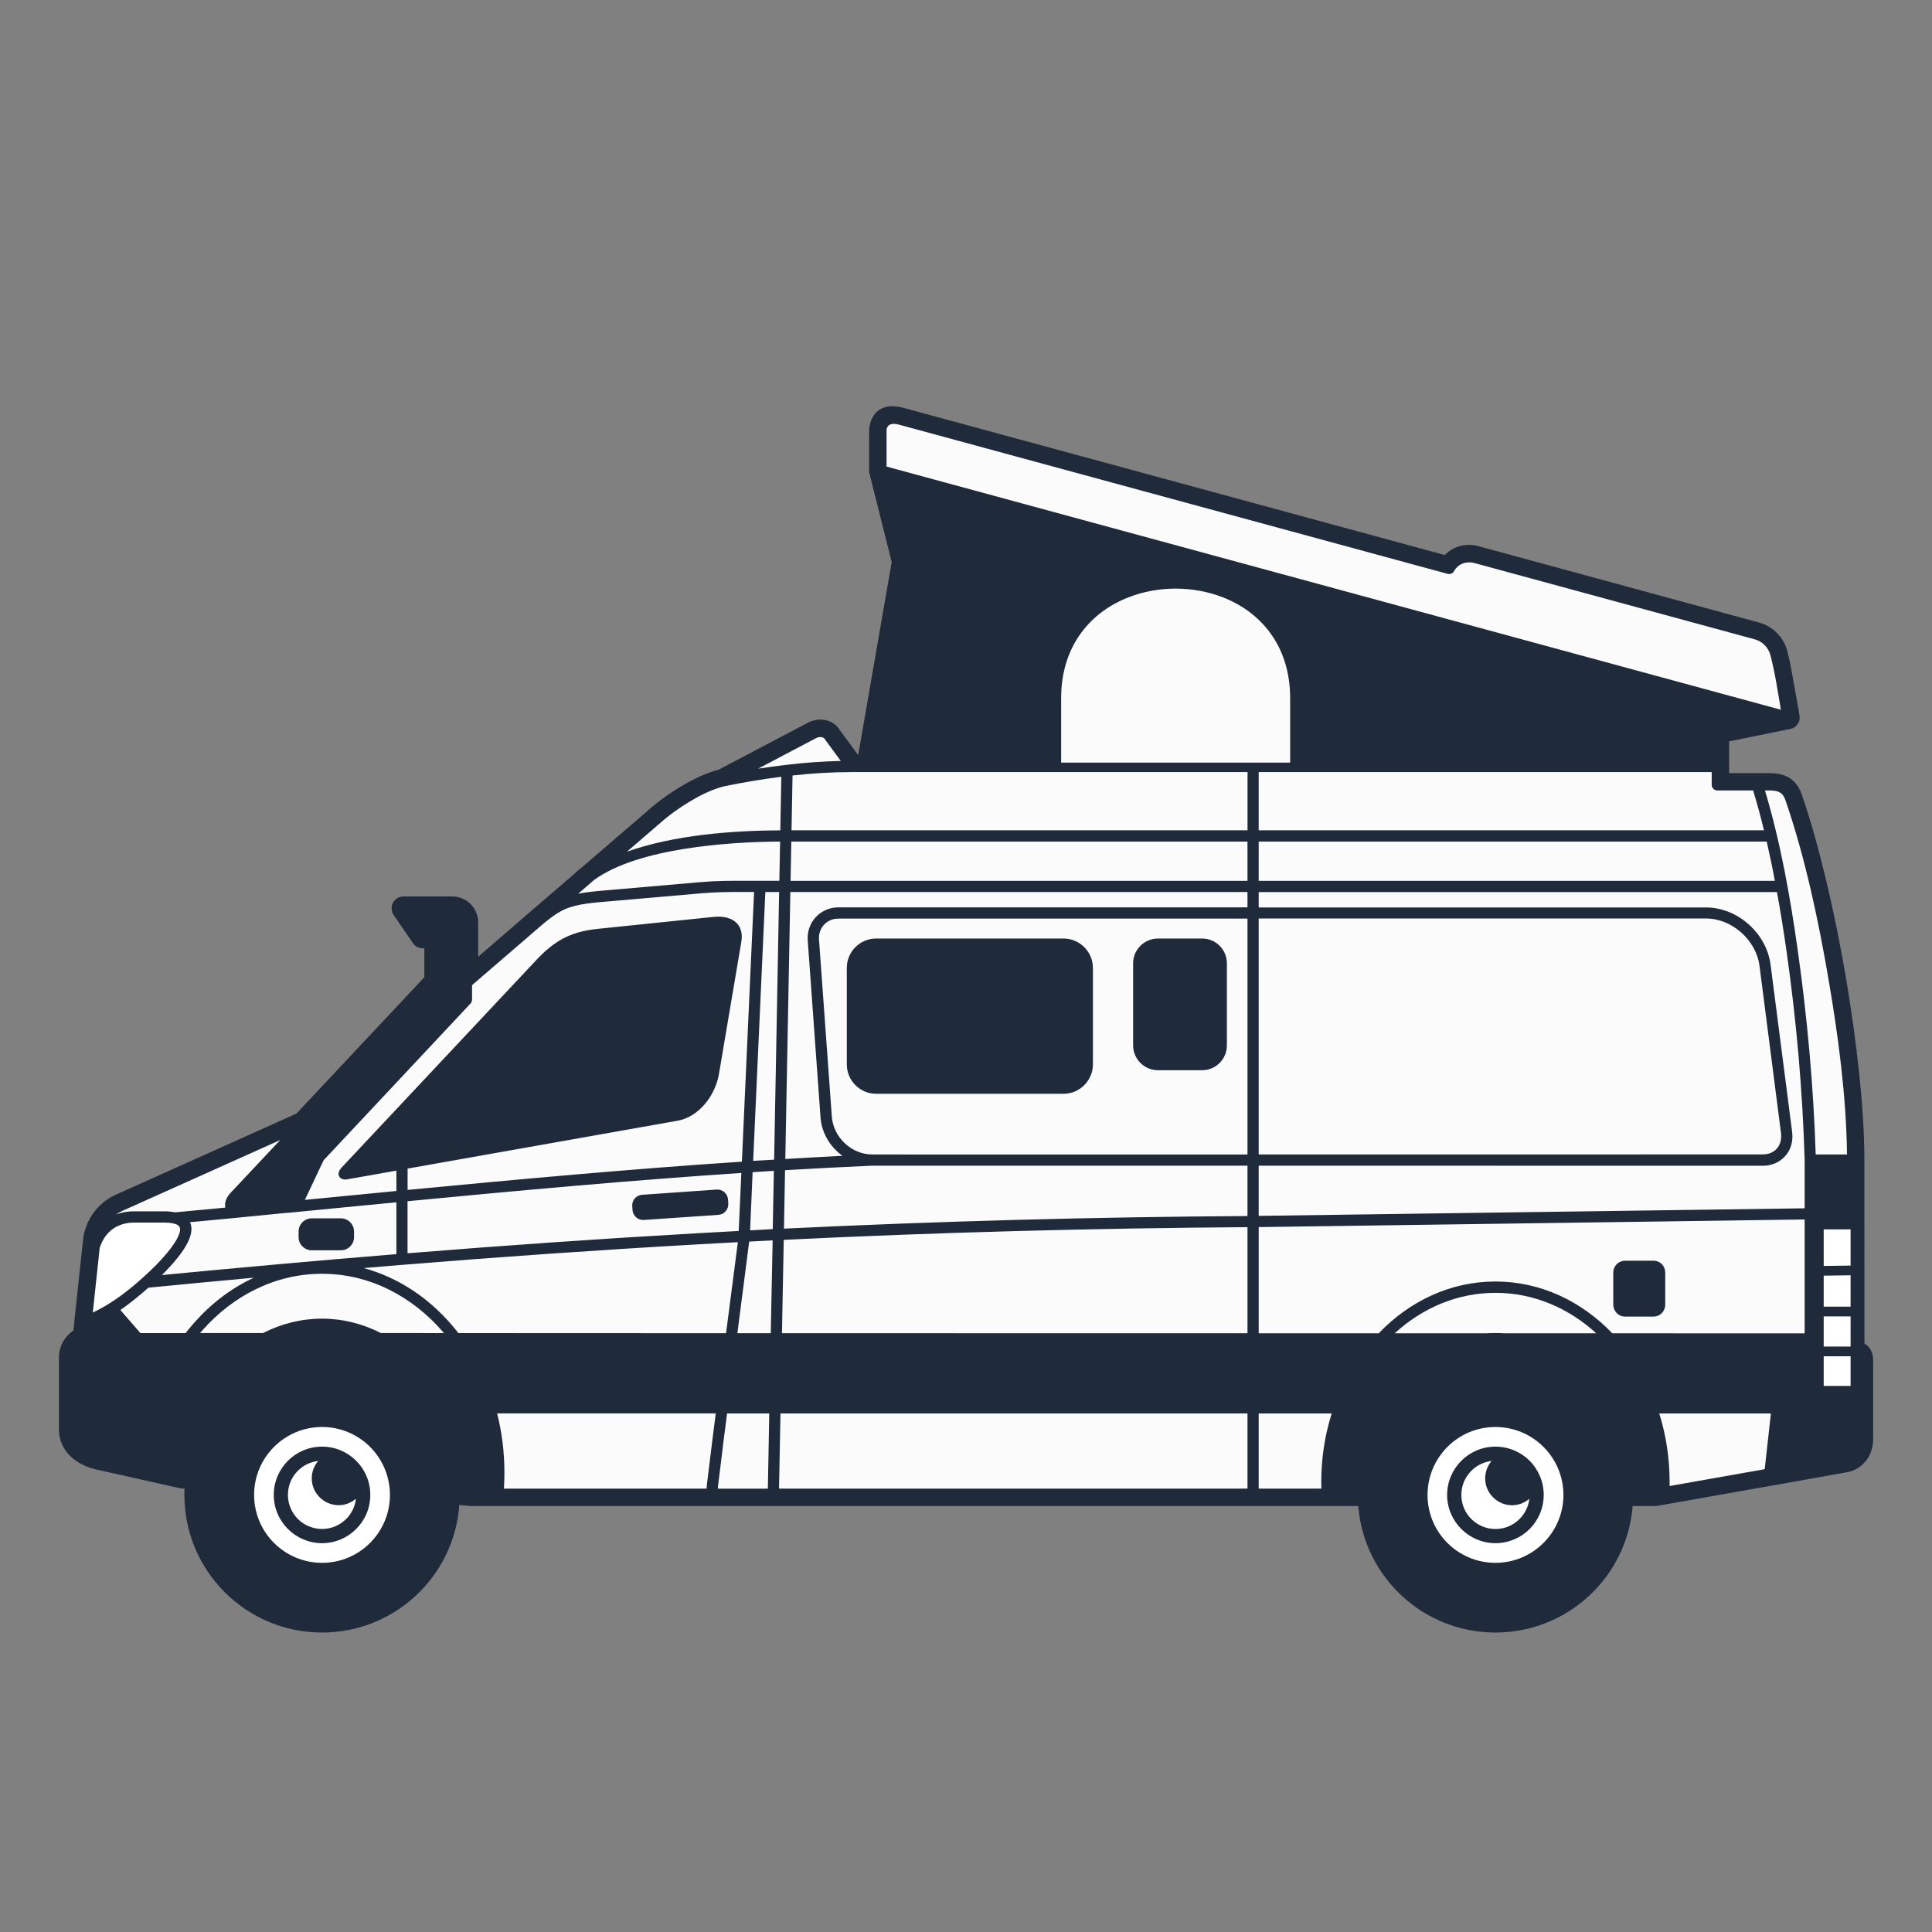 <?xml version="1.0" encoding="utf-8"?>
<!-- Generator: Adobe Illustrator 16.0.0, SVG Export Plug-In . SVG Version: 6.00 Build 0)  -->
<!DOCTYPE svg PUBLIC "-//W3C//DTD SVG 1.1//EN" "http://www.w3.org/Graphics/SVG/1.1/DTD/svg11.dtd">
<svg version="1.1" id="Calque_1" xmlns="http://www.w3.org/2000/svg" xmlns:xlink="http://www.w3.org/1999/xlink" x="0px" y="0px"
	 width="36px" height="36px" viewBox="0 0 36 36" enable-background="new 0 0 36 36" xml:space="preserve">
<rect x="0" y="0" width="36" height="36" fill="#808080" stroke="none"/>
<g>
	<path fill-rule="evenodd" clip-rule="evenodd" fill="#1F2B3B" d="M8.742,28.061l-0.183-0.018c-0.096,1.33-1.206,2.377-2.557,2.377
		c-1.417,0-2.566-1.148-2.566-2.564c0-0.04,0-0.076,0.002-0.116C3.37,27.737,3.3,27.72,3.217,27.7H3.216c-0.002,0-0.002,0-0.002,0
		l-1.461-0.327c-0.005-0.002-0.01-0.004-0.013-0.004c-0.171-0.048-0.337-0.133-0.458-0.266c-0.12-0.13-0.184-0.289-0.184-0.468
		v-1.339c0-0.125,0.039-0.246,0.11-0.348c0.044-0.063,0.098-0.114,0.16-0.156l0.019-0.179c0-0.008,0-0.014,0.001-0.021l0.148-1.385
		c0.001-0.005,0.001-0.01,0.003-0.015l0.01-0.1c0.019-0.177,0.089-0.347,0.194-0.493c0.105-0.145,0.247-0.262,0.412-0.336
		l3.37-1.514l2.382-2.54v-0.54H7.875c-0.076,0-0.147-0.038-0.186-0.103l-0.354-0.517c-0.068-0.101-0.043-0.237,0.057-0.306
		c0.034-0.023,0.072-0.036,0.113-0.038c0.004-0.001,0.008-0.001,0.012-0.001h0.911c0.128,0,0.25,0.052,0.341,0.142
		c0.09,0.091,0.141,0.213,0.141,0.341v0.64l0.762-0.657c0.057-0.049,0.115-0.099,0.173-0.15l0.871-0.749
		c0.04-0.042,0.086-0.081,0.132-0.114l1.217-1.047c0-0.001,0-0.001,0-0.002c0.209-0.183,0.442-0.35,0.684-0.489
		c0.198-0.114,0.421-0.219,0.644-0.278l1.646-0.866c0,0,0,0,0.001,0c0.099-0.055,0.214-0.08,0.326-0.06
		c0.119,0.021,0.221,0.087,0.284,0.19l0.332,0.454h0.011l0.622-3.585l-0.412-1.644c-0.005-0.019-0.008-0.039-0.008-0.06V8.045
		c0-0.002,0-0.005,0-0.007c0-0.102,0.028-0.211,0.085-0.296c0.127-0.185,0.345-0.199,0.545-0.145l10.096,2.745
		c0.164-0.167,0.394-0.228,0.635-0.163h0.001l5.222,1.422c0.004,0,0.006,0.001,0.009,0.002c0.246,0.07,0.445,0.271,0.512,0.517
		c0.049,0.182,0.083,0.375,0.115,0.559c0.041,0.215,0.078,0.43,0.114,0.644c0.008,0.034,0.006,0.068-0.002,0.103
		c-0.023,0.085-0.094,0.147-0.181,0.16l-1.127,0.228v0.592h0.738c0.121,0,0.239,0.013,0.35,0.068
		c0.132,0.071,0.216,0.185,0.265,0.326c0.178,0.514,0.32,1.043,0.448,1.572c0.146,0.607,0.27,1.224,0.375,1.839
		c0.101,0.599,0.187,1.203,0.25,1.806c0.055,0.527,0.094,1.064,0.095,1.595v0.002c0.001,0.003,0.001,0.004,0,0.006l0.001,3.415
		c0.015,0.009,0.029,0.02,0.045,0.03c0.088,0.075,0.118,0.178,0.118,0.291v1.459c0,0.004,0,0.006,0,0.009
		c-0.003,0.14-0.043,0.279-0.13,0.39c-0.089,0.116-0.213,0.192-0.356,0.218l-1.4,0.25c-0.001,0-0.003,0-0.003,0l-2.126,0.376
		c-0.012,0.003-0.025,0.005-0.037,0.005h-0.43c-0.105,1.323-1.212,2.357-2.557,2.357c-1.343,0-2.45-1.034-2.556-2.357H8.773
		C8.762,28.063,8.752,28.062,8.742,28.061"/>
	<path fill="#FBFBFB" d="M33.184,13.225c-0.056-0.333-0.111-0.701-0.196-1.021c-0.037-0.137-0.148-0.251-0.285-0.289
		c-0.003,0-0.004,0-0.006-0.002l-5.225-1.422c-0.145-0.039-0.303,0.014-0.377,0.15c-0.022,0.043-0.07,0.065-0.12,0.052L16.741,7.91
		c-0.116-0.031-0.222-0.01-0.222,0.125c0.001,0.003,0.001,0.006,0.001,0.01v0.649L33.184,13.225z M24.04,14.21v-1.202
		c0-0.979-0.552-1.606-1.257-1.879c-0.276-0.107-0.577-0.161-0.877-0.161c-0.301,0-0.601,0.054-0.875,0.161
		c-0.706,0.273-1.258,0.901-1.258,1.879v1.202C19.821,14.21,23.993,14.21,24.04,14.21z"/>
	<path fill-rule="evenodd" clip-rule="evenodd" fill="#FFFFFF" d="M5.928,27.223C5.781,27.24,5.65,27.306,5.55,27.406
		c-0.114,0.114-0.185,0.273-0.185,0.449c0,0.175,0.071,0.333,0.185,0.449c0.115,0.114,0.275,0.186,0.452,0.186
		c0.175,0,0.333-0.071,0.449-0.186c0.099-0.1,0.165-0.231,0.181-0.377c-0.086,0.074-0.2,0.12-0.323,0.12
		c-0.138,0-0.264-0.058-0.354-0.148c-0.09-0.09-0.146-0.214-0.146-0.353C5.809,27.423,5.854,27.312,5.928,27.223 M6.002,26.956
		c0.247,0,0.473,0.101,0.634,0.263c0.164,0.162,0.264,0.388,0.264,0.637c0,0.248-0.1,0.473-0.264,0.635
		c-0.161,0.162-0.387,0.264-0.634,0.264c-0.25,0-0.475-0.102-0.637-0.264s-0.264-0.387-0.264-0.635c0-0.249,0.102-0.475,0.264-0.637
		S5.752,26.956,6.002,26.956z M6.002,26.59c0.697,0,1.264,0.566,1.264,1.266c0,0.698-0.566,1.265-1.264,1.265
		c-0.7,0-1.267-0.566-1.267-1.265C4.735,27.156,5.302,26.59,6.002,26.59z"/>
	<path fill-rule="evenodd" clip-rule="evenodd" fill="#FFFFFF" d="M1.858,23.25l-0.129,1.207c0.291-0.136,0.558-0.327,0.801-0.535
		l0.141-0.124c0.171-0.153,0.342-0.323,0.484-0.503c0.071-0.091,0.159-0.212,0.19-0.322c0.014-0.046,0.021-0.104-0.021-0.137
		c-0.024-0.02-0.059-0.031-0.088-0.037c-0.002-0.001-0.005-0.001-0.007-0.001c-0.057-0.015-0.119-0.017-0.176-0.017H2.498
		c-0.145,0-0.287,0.038-0.405,0.125C1.978,22.991,1.903,23.114,1.858,23.25"/>
	<rect x="33.982" y="25.272" fill-rule="evenodd" clip-rule="evenodd" fill="#FFFFFF" width="0.501" height="0.553"/>
	<rect x="33.982" y="24.529" fill-rule="evenodd" clip-rule="evenodd" fill="#FFFFFF" width="0.501" height="0.562"/>
	<polygon fill-rule="evenodd" clip-rule="evenodd" fill="#FFFFFF" points="34.483,23.763 33.982,23.77 33.982,24.348 34.483,24.348 
			"/>
	<polygon fill-rule="evenodd" clip-rule="evenodd" fill="#FFFFFF" points="34.483,22.908 33.982,22.908 33.982,23.589 
		34.483,23.582 	"/>
	<path fill-rule="evenodd" clip-rule="evenodd" fill="#FBFBFB" d="M21.577,17.488H22.4c0.256,0,0.461,0.208,0.461,0.461v1.53
		c0,0.255-0.205,0.463-0.461,0.463h-0.823c-0.255,0-0.463-0.208-0.463-0.463v-1.53C21.114,17.696,21.322,17.488,21.577,17.488
		 M16.325,17.488h3.492c0.301,0,0.548,0.246,0.548,0.548v1.797c0,0.302-0.247,0.548-0.548,0.548h-3.492
		c-0.3,0-0.546-0.246-0.546-0.548v-1.797C15.778,17.734,16.024,17.488,16.325,17.488z M23.245,21.513v-4.396
		c-2.54,0-5.081,0-7.622,0c-0.009,0-0.019,0-0.029,0.001c-0.091,0.006-0.176,0.045-0.239,0.113
		c-0.063,0.067-0.095,0.156-0.095,0.247c0,0.01,0,0.019,0.001,0.029l0.239,3.3c0.014,0.19,0.104,0.368,0.243,0.497
		c0.138,0.131,0.321,0.208,0.512,0.208L23.245,21.513z M23.454,17.116v4.396l9.39-0.001c0.004,0,0.006,0,0.008,0
		c0.018,0,0.035-0.001,0.051-0.004c0.081-0.009,0.154-0.047,0.208-0.107c0.053-0.063,0.079-0.142,0.079-0.224
		c0-0.016,0-0.034-0.002-0.05l-0.402-3.128c-0.031-0.241-0.159-0.461-0.341-0.623c-0.182-0.16-0.413-0.26-0.655-0.26
		c-1.797,0-3.594,0-5.389,0H23.454z M23.454,21.721v0.935l10.173-0.141v-0.897c0-0.003,0-0.004,0-0.004
		c-0.038-1.289-0.154-2.602-0.336-3.878c-0.053-0.372-0.111-0.743-0.18-1.114h-9.657v0.287H26.4c1.795,0,3.592,0,5.389,0
		c0.293,0,0.575,0.119,0.793,0.313c0.22,0.194,0.372,0.461,0.41,0.753l0.403,3.126c0.002,0.027,0.004,0.054,0.004,0.077
		c0,0.134-0.045,0.262-0.131,0.36c-0.088,0.101-0.208,0.162-0.34,0.179c-0.025,0.003-0.052,0.005-0.077,0.005
		C29.72,21.721,26.586,21.721,23.454,21.721z M24.623,27.738c-0.001-0.002-0.001-0.004-0.001-0.006c0-0.04-0.002-0.078-0.002-0.118
		c0-0.433,0.064-0.863,0.194-1.276h-1.36v1.4H24.623z M23.245,27.738v-1.4h-8.702l-0.027,1.4H23.245z M14.308,27.738l0.026-1.4
		h-0.786c-0.042,0.32-0.082,0.639-0.12,0.959c-0.014,0.102-0.025,0.206-0.038,0.309c-0.004,0.036-0.013,0.09-0.013,0.128
		c0,0.001,0,0.003-0.001,0.005H14.308z M13.167,27.738c0-0.002,0-0.004,0-0.005c0-0.042,0.009-0.095,0.013-0.136
		c0.012-0.104,0.024-0.205,0.038-0.308c0.038-0.317,0.079-0.635,0.119-0.952H9.263c0.091,0.358,0.136,0.729,0.136,1.1
		c0,0.07-0.001,0.139-0.005,0.208c0,0.03-0.002,0.063-0.005,0.093H13.167z M4.198,22.502c-0.005-0.026-0.005-0.055-0.003-0.081
		c0.019-0.125,0.105-0.197,0.188-0.286l0.838-0.892l-2.934,1.317c-0.042,0.018-0.083,0.042-0.121,0.069
		c0.105-0.04,0.217-0.058,0.331-0.058h0.555c0.068,0,0.141,0.005,0.209,0.019C3.574,22.561,3.886,22.532,4.198,22.502z
		 M8.796,18.357v0.272c0,0.029-0.013,0.056-0.033,0.075L6.03,21.62l-0.349,0.738l0.456-0.044c0.416-0.041,0.833-0.081,1.249-0.122
		v-0.379l-0.914,0.162c-0.051,0.011-0.119,0-0.148-0.048c-0.038-0.061-0.001-0.124,0.041-0.171l3.588-3.824
		c0.346-0.378,0.646-0.568,1.174-0.623l2.17-0.224c0.321-0.033,0.576,0.113,0.516,0.468l-0.416,2.457
		c-0.066,0.393-0.365,0.802-0.776,0.874l-5.026,0.891v0.397c2.075-0.198,4.15-0.389,6.229-0.526l0.227-5.026h-0.149
		c-0.269,0-0.538,0-0.805,0.023l-1.749,0.152c-0.255,0.023-0.585,0.042-0.821,0.147c-0.169,0.075-0.325,0.204-0.464,0.322
		l-0.186,0.161L9.83,17.466c-0.003,0.002-0.005,0.003-0.006,0.005L8.796,18.357z M10.774,16.653
		c0.181-0.035,0.376-0.051,0.555-0.066l1.75-0.152c0.272-0.024,0.547-0.023,0.823-0.023h0.028h0.592l0.014-0.731
		c-0.972,0.006-2.65,0.122-3.466,0.716L10.774,16.653z M11.682,15.87c0.879-0.311,1.949-0.393,2.858-0.398l0.019-0.998
		c-0.357,0.044-0.712,0.106-1.064,0.177c-0.2,0.05-0.407,0.147-0.584,0.251c-0.223,0.128-0.44,0.283-0.631,0.453L11.682,15.87z
		 M14.126,14.323c0.171-0.025,0.342-0.05,0.515-0.07c0.341-0.041,0.683-0.066,1.025-0.074l-0.284-0.388
		c-0.001-0.002-0.004-0.005-0.005-0.009c-0.015-0.025-0.039-0.042-0.067-0.046c-0.04-0.007-0.08,0.004-0.112,0.023
		c-0.004,0.001-0.005,0.004-0.009,0.004L14.126,14.323z M14.768,14.45l-0.019,1.021h8.497v-1.084h-7.375
		C15.503,14.387,15.134,14.409,14.768,14.45z M23.454,14.387v1.084h9.415c-0.06-0.25-0.128-0.497-0.202-0.742h-0.668
		c-0.057,0-0.104-0.047-0.104-0.104v-0.238H23.454z M32.887,14.729c0.289,0.958,0.472,1.989,0.611,2.977
		c0.178,1.254,0.294,2.54,0.335,3.806h0.583c-0.012-1.067-0.161-2.194-0.341-3.246c-0.189-1.108-0.44-2.297-0.808-3.361
		c-0.021-0.059-0.051-0.113-0.109-0.142c-0.058-0.031-0.136-0.034-0.2-0.034H32.887z M32.883,27.376l0.115-1.038h-2.08
		c0.129,0.413,0.193,0.844,0.193,1.276c0,0.026-0.001,0.051-0.001,0.076L32.883,27.376z M30.284,23.491h0.524
		c0.059,0,0.115,0.022,0.157,0.064c0.041,0.041,0.064,0.098,0.064,0.157v0.6c0,0.059-0.023,0.115-0.064,0.156
		c-0.042,0.043-0.099,0.065-0.157,0.065h-0.524c-0.059,0-0.117-0.022-0.157-0.065c-0.042-0.041-0.066-0.098-0.066-0.156v-0.6
		c0-0.06,0.024-0.116,0.066-0.157C30.167,23.514,30.226,23.491,30.284,23.491z M25.69,24.844c0.575-0.6,1.338-0.965,2.175-0.965
		c0.84,0,1.603,0.366,2.178,0.965l3.584,0.001v-2.122l-10.173,0.142v1.979L25.69,24.844z M29.744,24.844
		c-0.518-0.473-1.169-0.754-1.879-0.754c-0.708,0-1.359,0.281-1.877,0.754h1.707c0.057-0.004,0.112-0.005,0.17-0.005
		c0.06,0,0.116,0.001,0.172,0.005H29.744z M3.459,24.839c0.051-0.064,0.103-0.128,0.157-0.189c0.312-0.354,0.688-0.645,1.115-0.842
		c-0.656,0.06-1.31,0.122-1.965,0.186c-0.162,0.142-0.344,0.294-0.523,0.416l0.373,0.43H3.459z M13.749,23.146
		c-0.255,0.014-0.51,0.027-0.765,0.042c-1.828,0.104-3.654,0.231-5.477,0.38c-0.005,0.001-0.009,0.001-0.014,0.001
		c-0.238,0.021-0.477,0.038-0.715,0.06c0.638,0.173,1.197,0.548,1.63,1.049c0.045,0.052,0.09,0.106,0.133,0.162l4.988,0.002
		C13.602,24.275,13.675,23.712,13.749,23.146z M13.74,24.842h0.622l0.035-1.729c-0.146,0.008-0.292,0.016-0.437,0.022
		C13.887,23.704,13.813,24.272,13.74,24.842z M14.571,24.842l8.674,0.001v-1.977c-2.884,0.021-5.762,0.096-8.641,0.237
		L14.571,24.842z M14.731,16.413h8.514v-0.731h-8.5L14.731,16.413z M23.454,16.413h9.618c-0.045-0.246-0.097-0.491-0.152-0.731
		h-9.466V16.413z M23.245,16.621h-8.518l-0.094,4.975c0.354-0.021,0.709-0.041,1.064-0.059c-0.033-0.024-0.066-0.052-0.098-0.081
		c-0.178-0.165-0.292-0.391-0.31-0.635l-0.238-3.299c0-0.014-0.001-0.029-0.001-0.044c0-0.143,0.053-0.284,0.152-0.389
		c0.098-0.106,0.233-0.17,0.378-0.18c0.014-0.001,0.029-0.001,0.043-0.001c2.541,0,5.082,0,7.622,0V16.621z M14.518,16.621h-0.257
		l-0.227,5.01c0.13-0.008,0.26-0.015,0.391-0.022L14.518,16.621z M5.808,22.702h0.545c0.066,0,0.127,0.027,0.172,0.072
		c0.045,0.047,0.072,0.108,0.072,0.173v0.106c0,0.065-0.027,0.127-0.072,0.172c-0.045,0.046-0.106,0.072-0.172,0.072H5.808
		c-0.064,0-0.126-0.026-0.172-0.072c-0.047-0.045-0.072-0.106-0.072-0.172v-0.106c0-0.064,0.025-0.126,0.072-0.173
		C5.681,22.729,5.743,22.702,5.808,22.702z M3.017,23.759c1.455-0.14,2.913-0.271,4.369-0.39v-0.966
		c-0.41,0.039-0.819,0.08-1.23,0.119c-0.256,0.024-0.511,0.05-0.764,0.075c-0.019,0.002-0.036,0.003-0.053,0.003
		c-0.287,0.029-0.572,0.057-0.856,0.084c-0.009,0-0.017,0.001-0.023,0.003c-0.307,0.029-0.614,0.057-0.92,0.087
		c0.038,0.079,0.033,0.169,0.006,0.258c-0.041,0.138-0.137,0.278-0.226,0.391C3.228,23.54,3.124,23.652,3.017,23.759z
		 M11.966,22.263l1.387-0.097c0.053-0.004,0.105,0.014,0.145,0.048c0.002,0.003,0.005,0.006,0.006,0.007
		c0.037,0.034,0.058,0.081,0.062,0.131l0.005,0.073c0.002,0.052-0.014,0.104-0.049,0.144c-0.034,0.042-0.083,0.064-0.136,0.068
		l-1.387,0.095c-0.053,0.004-0.105-0.013-0.145-0.048c-0.039-0.034-0.064-0.084-0.068-0.137l-0.005-0.072
		c-0.004-0.053,0.014-0.105,0.048-0.145C11.864,22.29,11.913,22.267,11.966,22.263z M7.595,23.353
		c1.792-0.145,3.583-0.27,5.377-0.372c0.265-0.016,0.53-0.029,0.793-0.044l0.049-1.081c-2.077,0.139-4.148,0.328-6.22,0.527V23.353z
		 M13.977,22.926c0.141-0.008,0.282-0.014,0.422-0.023l0.021-1.086c-0.132,0.008-0.264,0.018-0.396,0.025L13.977,22.926z
		 M14.608,22.894c2.878-0.139,5.756-0.217,8.637-0.235v-0.938H16.25c-0.54,0.024-1.082,0.051-1.622,0.084L14.608,22.894z
		 M7.097,24.839h0.781c0.005,0,0.011,0,0.016,0.001h0.378c-0.008-0.009-0.015-0.018-0.021-0.025C7.678,24.153,6.884,23.735,6,23.735
		c-0.871,0-1.656,0.406-2.228,1.053c-0.014,0.018-0.029,0.033-0.043,0.051h0.385c0.002,0,0.005,0,0.007,0h0.781
		c0.342-0.174,0.714-0.268,1.098-0.268C6.383,24.571,6.756,24.665,7.097,24.839z"/>
	<path fill-rule="evenodd" clip-rule="evenodd" fill="#FFFFFF" d="M27.793,27.223c-0.146,0.018-0.278,0.083-0.377,0.184
		c-0.115,0.114-0.186,0.273-0.186,0.449c0,0.175,0.07,0.333,0.186,0.449c0.115,0.114,0.275,0.186,0.449,0.186
		c0.177,0,0.334-0.071,0.449-0.186c0.1-0.1,0.167-0.231,0.183-0.377c-0.087,0.074-0.2,0.12-0.324,0.12
		c-0.137,0-0.263-0.058-0.353-0.148c-0.09-0.09-0.146-0.214-0.146-0.353C27.675,27.423,27.719,27.312,27.793,27.223 M27.865,26.956
		c0.249,0,0.474,0.101,0.638,0.263c0.16,0.162,0.262,0.388,0.262,0.637c0,0.248-0.102,0.473-0.262,0.635
		c-0.164,0.162-0.389,0.264-0.638,0.264c-0.248,0-0.472-0.102-0.635-0.264s-0.265-0.387-0.265-0.635
		c0-0.249,0.102-0.475,0.265-0.637S27.617,26.956,27.865,26.956z M27.865,26.59c0.698,0,1.267,0.566,1.267,1.266
		c0,0.698-0.568,1.265-1.267,1.265s-1.265-0.566-1.265-1.265C26.601,27.156,27.167,26.59,27.865,26.59z"/>
</g>
</svg>
